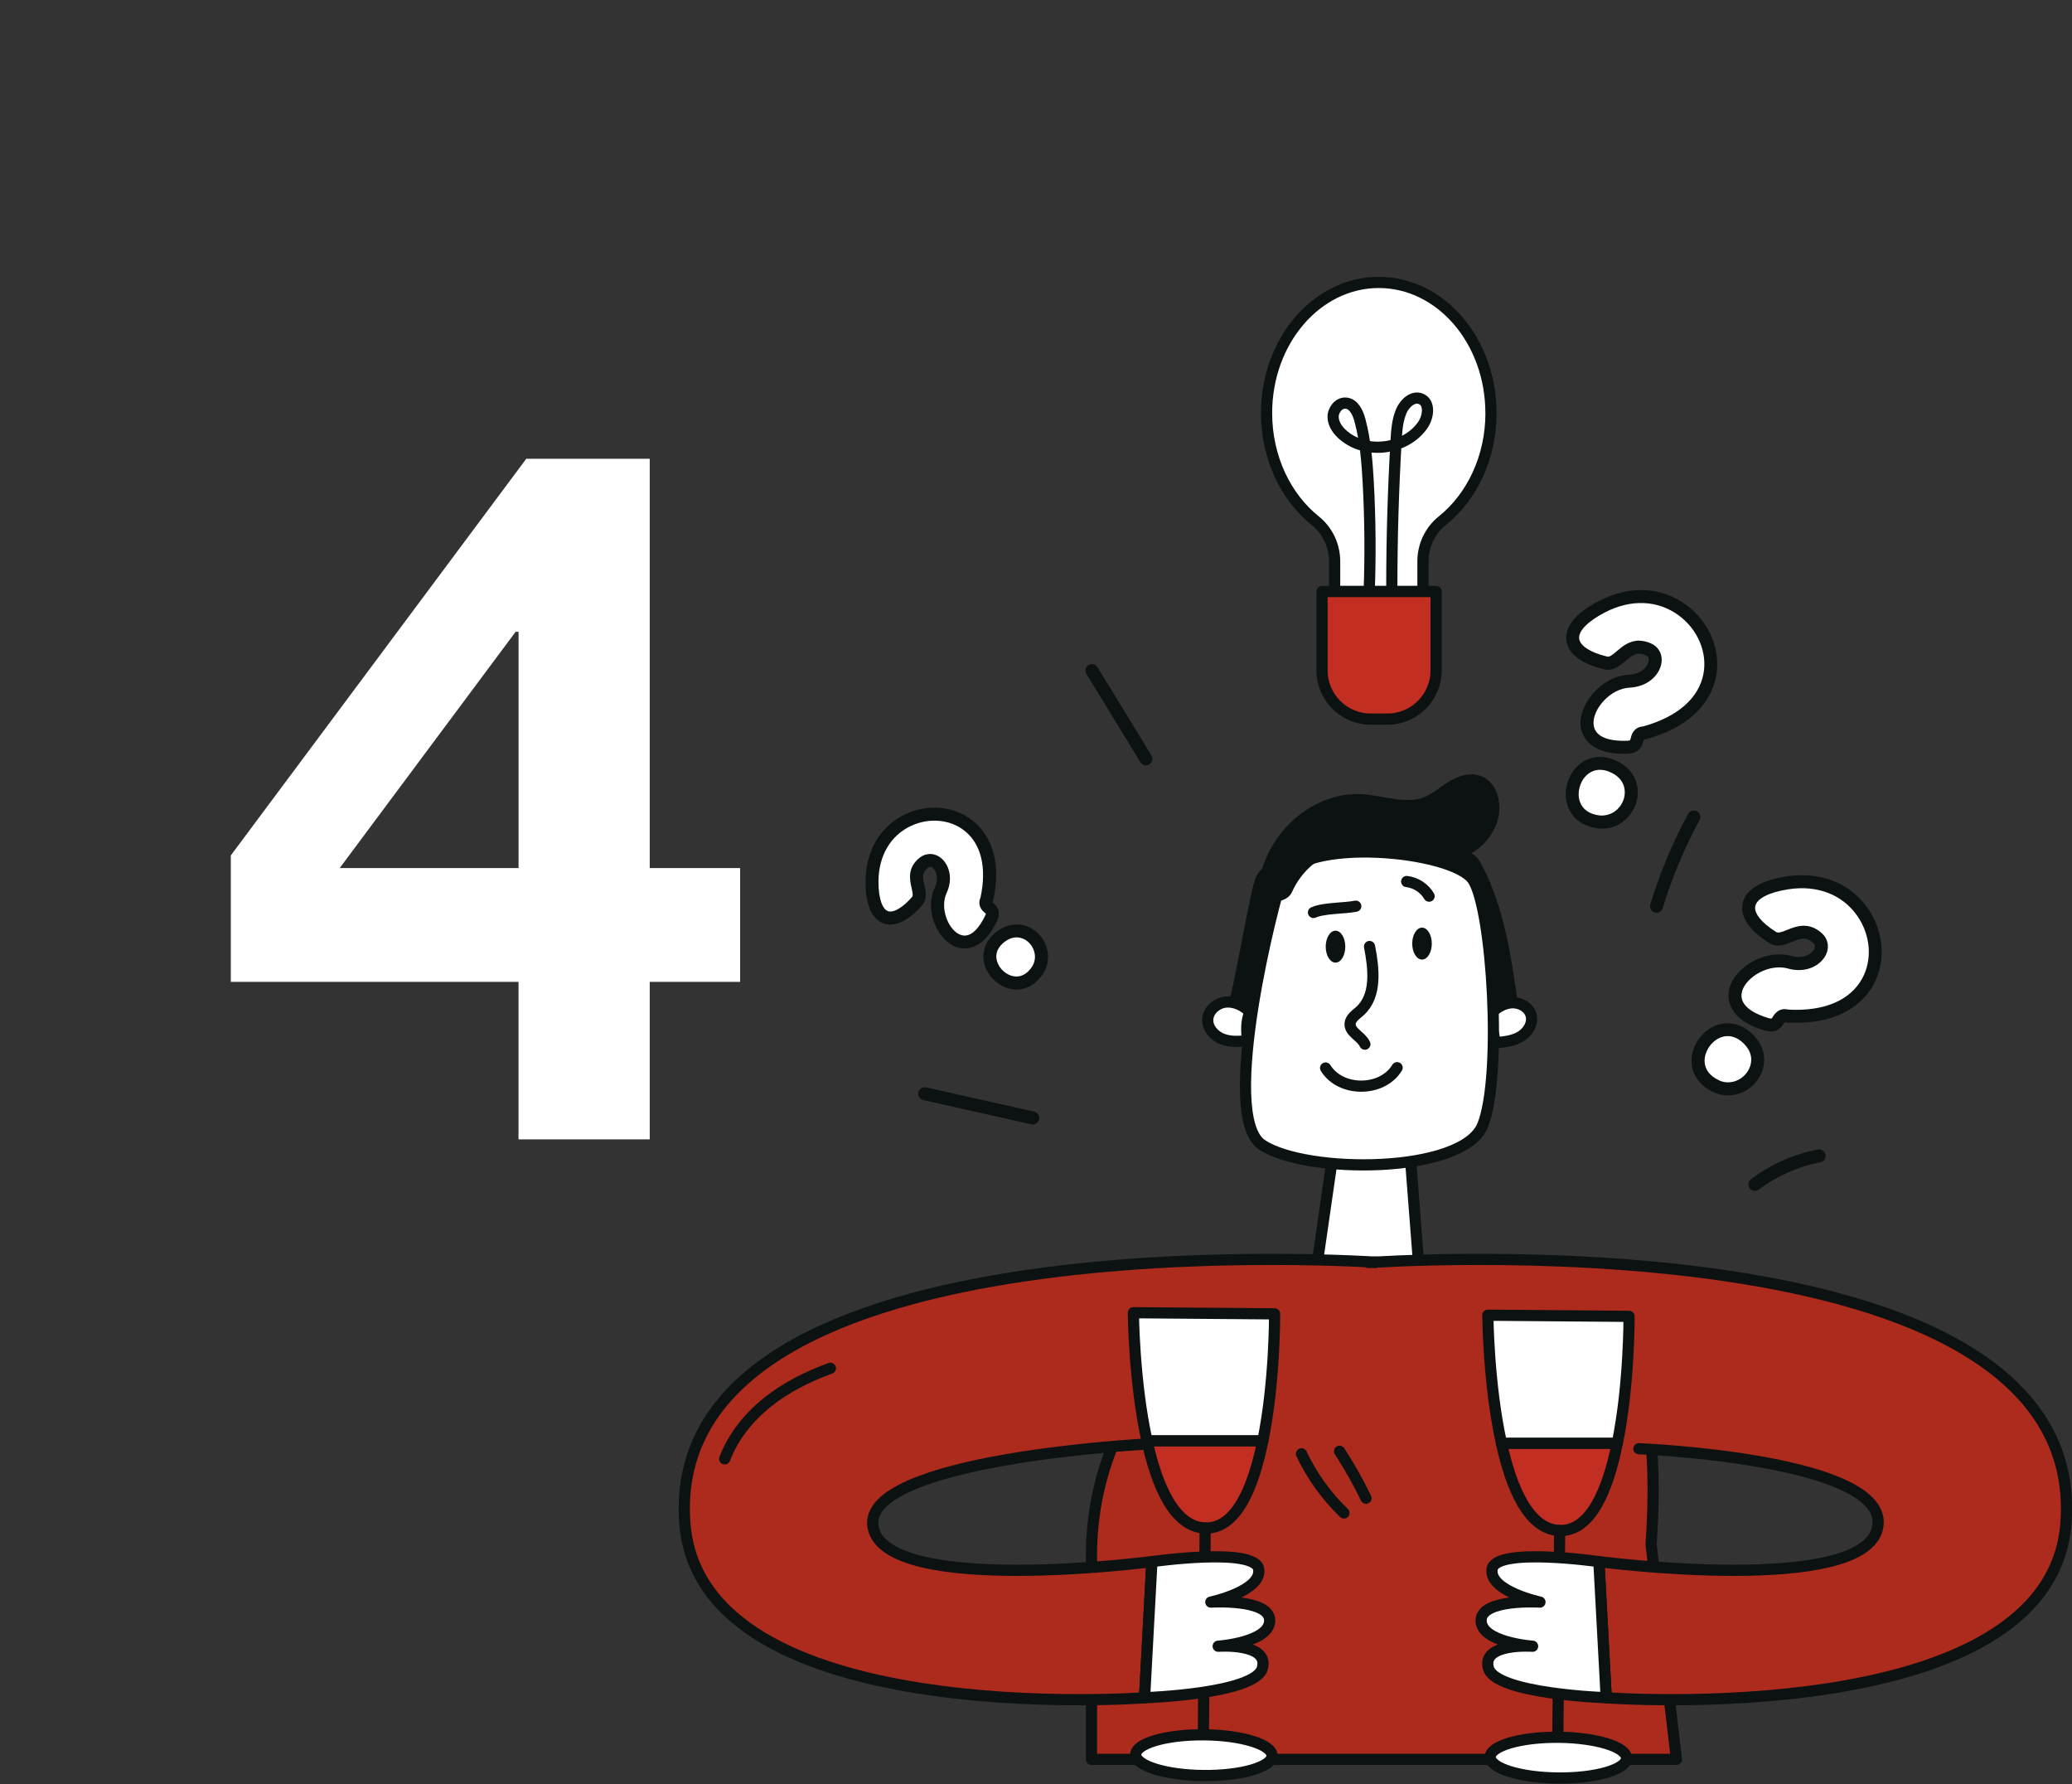 <svg xmlns="http://www.w3.org/2000/svg" id="Laag_1" viewBox="0 0 400 344.33"><rect x="0" y="0" width="400" height="344.33" fill="#333333" stroke="none"/><defs><style>.cls-1{fill:none;}.cls-1,.cls-2,.cls-3,.cls-4,.cls-5{stroke:#0c1212;stroke-linecap:round;stroke-linejoin:round;stroke-width:2.16px;}.cls-2{fill:#c22e21;}.cls-3,.cls-6{fill:#fff;}.cls-7,.cls-5{fill:#0c1212;}.cls-4{fill:#ad2b1d;}</style></defs><path class="cls-6" d="M342.14,180.9c-6.73-4.23-6.27-9.07,2.88-10.49,20.08-3.12,25.08,27.05.04,25.7-2.22-.64-1.25,2.41-4.01,1.59-12.64-3.75-2.95-14.01,4.38-11.98,4.62,1.28,7.64-2.64,5.45-4.64-3.48-3.19-6.41,1.42-8.74-.18Z"></path><path class="cls-7" d="M341.9,199.09c-.35,0-.75-.06-1.21-.19-7.85-2.33-7.19-6.92-6.8-8.28,1.12-3.92,6.81-7.5,11.88-6.12,2.37.66,3.94-.38,4.41-1.23.28-.5.23-.93-.14-1.28-1.35-1.23-2.39-.9-4.12-.19-1.3.53-2.92,1.18-4.46.14-3.78-2.38-5.58-5.07-5.06-7.57.38-1.84,2.15-4.24,8.43-5.21,6.58-1.02,12.33,1.22,15.76,6.16,3.14,4.5,3.55,10.31,1.06,14.79-1.64,2.95-6,7.82-16.66,7.24-.09,0-.19-.02-.28-.05-.16-.05-.27.13-.35.24-.35.54-1,1.54-2.47,1.54ZM343.47,186.71c-3.19,0-6.49,2.25-7.16,4.61-.84,2.94,2.84,4.51,5.11,5.18.43.13.57.08.57.08.06-.04.2-.25.29-.39.35-.54,1.15-1.77,2.99-1.33,6.86.37,11.88-1.77,14.2-5.96,2.03-3.65,1.67-8.42-.93-12.14-2.87-4.12-7.72-5.99-13.32-5.12-3.68.57-6.06,1.78-6.36,3.24-.28,1.37,1.2,3.22,3.96,4.95.01,0,.03.02.04.03.4.26.95.09,2.13-.38,1.66-.67,4.17-1.7,6.75.67,1.23,1.13,1.48,2.83.64,4.34-1.03,1.86-3.74,3.43-7.27,2.43-.53-.15-1.08-.21-1.63-.21Z"></path><path class="cls-6" d="M331.34,209.66c-8.09-3.77-.61-14.8,5.73-9.54,5.55,4.76-.22,11.97-5.73,9.54Z"></path><path class="cls-7" d="M333.61,211.41c-.9,0-1.84-.18-2.78-.6,0,0-.01,0-.02,0-2.7-1.26-4.25-3.46-4.26-6.05,0-2.74,1.75-5.47,4.27-6.66,2.34-1.1,4.9-.7,7.05,1.07,3.49,3,3.08,6.67,1.67,8.91-1.19,1.89-3.41,3.34-5.92,3.34ZM331.86,208.52c2.28,1.01,4.52-.14,5.56-1.79.45-.71,1.69-3.21-1.16-5.66-1.76-1.47-3.35-1.2-4.36-.72-1.64.77-2.83,2.62-2.83,4.38,0,1.62.97,2.93,2.8,3.78Z"></path><path class="cls-6" d="M309.87,127.93c-7.72-1.89-8.81-6.63-.58-10.87,18.07-9.3,32.34,17.75,8.15,24.38-2.31.1-.43,2.68-3.3,2.78-13.18.43-7.22-12.36.38-12.75,4.79-.24,6.42-4.91,3.71-6.13-4.31-1.93-5.63,3.37-8.35,2.59Z"></path><path class="cls-7" d="M313.51,145.48c-7.55,0-8.34-4.35-8.39-5.71-.17-4.07,4.1-9.28,9.34-9.55,2.46-.12,3.62-1.6,3.8-2.56.11-.57-.07-.96-.54-1.17-1.67-.75-2.55-.1-3.97,1.12-1.07.91-2.4,2.04-4.19,1.54-4.34-1.06-6.89-3.05-7.19-5.58-.22-1.86.7-4.7,6.36-7.61,5.92-3.05,12.08-2.73,16.9.87,4.4,3.29,6.63,8.66,5.67,13.7-.63,3.32-3.22,9.31-13.52,12.13-.09.02-.19.04-.28.04-.16,0-.22.21-.25.34-.2.76-.61,2.35-3.06,2.44-.23,0-.46,0-.67,0ZM316.42,123.66c.7,0,1.47.15,2.32.53,1.52.68,2.3,2.22,1.98,3.92-.39,2.09-2.48,4.42-6.13,4.61-3.73.19-7.08,4.08-6.96,6.95.13,3.05,4.1,3.4,6.48,3.3.45-.01.57-.11.57-.11.05-.05.11-.31.15-.46.16-.62.53-2.06,2.42-2.21,6.59-1.84,10.71-5.43,11.6-10.14.78-4.11-1.07-8.51-4.71-11.23-4.03-3-9.22-3.24-14.26-.65-3.31,1.71-5.19,3.6-5.02,5.08.16,1.39,2.15,2.68,5.32,3.45.02,0,.03,0,.05.01.46.14.93-.21,1.9-1.04,1-.85,2.38-2.03,4.3-2.03Z"></path><path class="cls-6" d="M308.7,158.64c-8.87-1.02-5.25-13.86,2.42-10.86,6.77,2.77,3.58,11.43-2.42,10.86Z"></path><path class="cls-7" d="M309.28,159.92c-.23,0-.46,0-.7-.03,0,0-.02,0-.02,0-2.96-.34-5.13-1.95-5.95-4.4-.87-2.59-.07-5.74,1.95-7.66,1.87-1.78,4.42-2.22,7.03-1.2,4.26,1.74,5.03,5.36,4.39,7.93-.68,2.76-3.17,5.38-6.7,5.38ZM308.83,157.39c2.48.19,4.25-1.56,4.71-3.45.2-.81.58-3.58-2.89-5-2.13-.83-3.55-.08-4.37.69-1.32,1.25-1.86,3.38-1.3,5.05.52,1.54,1.85,2.47,3.85,2.71Z"></path><path class="cls-6" d="M176.99,174c-4.58,5.2-8.69,4.13-8.64-3.94.12-17.73,26.8-17.82,22.14,3.55-.86,1.82,1.9,1.42.81,3.67-5,10.36-12.48.59-9.71-5.45,1.75-3.8-1.2-6.95-3.24-5.34-3.23,2.56.33,5.72-1.37,7.5Z"></path><path class="cls-7" d="M186.22,183.06c-.93,0-1.67-.27-2.07-.46-3.3-1.55-5.69-6.94-3.69-11.29.86-1.86.23-3.28-.4-3.78-.5-.4-.81-.15-.92-.06-1.18.93-1.04,1.79-.69,3.36.28,1.23.63,2.76-.54,4.01-2.63,2.98-5.26,4.15-7.4,3.35-1.58-.6-3.45-2.5-3.41-8.14.04-5.87,2.81-10.56,7.6-12.86,4.37-2.1,9.5-1.64,13.06,1.17,2.34,1.85,5.97,6.32,3.96,15.51-.02.09-.05.18-.09.27-.06-.03.04.07.13.14.5.45,1.66,1.5.68,3.54-2.07,4.28-4.47,5.24-6.22,5.24ZM179.54,164.81c.71,0,1.44.25,2.07.75,1.5,1.18,2.5,3.81,1.13,6.8-1.32,2.88.27,6.94,2.48,7.98,2.29,1.07,4.09-1.79,4.96-3.6.15-.31.15-.39.13-.4-.02,0-.15-.12-.24-.2-.44-.4-1.45-1.31-.78-2.92,1.23-5.77.13-10.34-3.1-12.89-2.81-2.22-6.9-2.57-10.42-.88-3.89,1.87-6.14,5.74-6.18,10.61-.02,3.75.91,5.44,1.8,5.78,1.06.4,2.84-.62,4.64-2.67.01-.01.02-.03.03-.04.23-.24.15-.74-.07-1.73-.36-1.56-.9-3.93,1.57-5.88.59-.46,1.27-.69,1.96-.69Z"></path><path class="cls-6" d="M200.26,187.31c-4.37,6.44-12.83-1.55-7.41-6.26,4.88-4.11,10.28,1.86,7.41,6.26Z"></path><path class="cls-7" d="M196.22,190.98c-.29,0-.59-.02-.89-.07-2.41-.39-4.58-2.33-5.26-4.72-.64-2.23.08-4.44,1.96-6.08,3.15-2.65,6.34-1.76,8.12-.19,2.03,1.79,3.08,5.14,1.17,8.08,0,0,0,.01-.01.02-1.3,1.91-3.11,2.96-5.07,2.96ZM196.25,180.92c-.75,0-1.63.27-2.6,1.09-1.44,1.26-1.44,2.59-1.18,3.49.42,1.47,1.79,2.7,3.25,2.93,1.32.22,2.54-.41,3.49-1.81,1.13-1.74.49-3.75-.73-4.83-.31-.28-1.12-.87-2.23-.87ZM200.26,187.31h.02-.02Z"></path><path class="cls-7" d="M199.38,217.03c-.09,0-.18,0-.28-.03l-20.85-4.68c-.68-.15-1.1-.82-.95-1.5s.82-1.08,1.5-.95l20.85,4.68c.68.15,1.1.82.95,1.5-.13.58-.65.98-1.22.98Z"></path><path class="cls-7" d="M221.22,147.71c-.42,0-.83-.21-1.07-.6l-10.42-17.05c-.36-.59-.17-1.36.42-1.72.59-.36,1.36-.17,1.72.42l10.42,17.05c.36.59.17,1.36-.42,1.72-.2.12-.43.18-.65.18Z"></path><path class="cls-7" d="M319.78,176.16c-.12,0-.24-.02-.36-.05-.66-.2-1.04-.9-.83-1.56,1.84-6.03,4.29-11.91,7.3-17.46.33-.61,1.09-.83,1.7-.5.61.33.83,1.09.5,1.7-2.93,5.41-5.32,11.12-7.1,17-.17.54-.66.89-1.2.89Z"></path><path class="cls-7" d="M338.78,229.84c-.38,0-.76-.17-1-.5-.42-.55-.31-1.34.25-1.75,3.79-2.86,8.25-4.84,12.91-5.73.67-.13,1.33.31,1.47.99.13.68-.31,1.34-.99,1.47-4.28.82-8.39,2.65-11.88,5.27-.23.17-.49.25-.75.25Z"></path><path class="cls-5" d="M279.99,166.92c5.88,7.43,7.05,17.43,8,26.86,1.09-.9,2.51-.4,3.92-.31-1.23-8.71-2.64-18.1-6.74-25.89-.36-.68-.75-1.36-1.37-1.82-.62-.45-3.19.72-3.82,1.16Z"></path><path class="cls-5" d="M249.52,171.32c-1.39,7.98-3.57,15.82-6.51,23.37-.92-.75-3.64-.78-4.55-1.53,1.6-6.81,2.85-14.85,4.45-21.66.24-1,.5-2.06,1.21-2.8.71-.74,4.67,1.89,5.39,2.63Z"></path><path class="cls-3" d="M288.6,201.25c1.67-.14,3.41-.3,4.86-1.13,1.46-.83,2.55-2.55,2.12-4.17-.42-1.57-2.17-2.52-3.79-2.41-1.62.11-3.07,1.07-4.18,2.25.21,2.06.78,3.4.99,5.46Z"></path><polygon class="cls-3" points="258.01 218.11 254.04 245.57 273.92 244.62 271.94 219.05 258.01 218.11"></polygon><path class="cls-4" d="M323.64,339.57h-112.93v-39.42c0-31.19,25.28-56.47,56.47-56.47h0c31.19,0,55.35-.16,51.56,54.41l4.9,41.48Z"></path><path class="cls-4" d="M266.82,243.68s-138.95-9.94-134.62,50.19c2.89,40.2,88.75,33.81,88.75,33.81l1.42-26.28s-51.22,6.67-53.81-6.59c-2.6-13.26,52.81-16.1,52.81-16.1"></path><path class="cls-3" d="M247.41,169.81c-1.15,2.6-12.31,45.46-3.79,51.14,8.52,5.68,38.83,5.68,42.62-3.79,3.79-9.47,1.89-41.67-1.89-47.35-3.79-5.68-33.15-8.52-36.93,0Z"></path><path class="cls-3" d="M240.81,200.84c-1.64.2-3.35.29-4.88-.32-1.53-.61-2.83-2.07-2.78-3.72.06-1.75,1.7-3.2,3.44-3.39,1.74-.19,3.48.67,4.71,1.92-.79,1.77-.65,3.57-.49,5.5Z"></path><path class="cls-1" d="M264.39,182.68c.84,4.32,1.41,9.5-1.85,12.46-.78.7-1.81,1.35-1.9,2.4-.15,1.68,2.16,2.46,2.85,3.99"></path><ellipse class="cls-7" cx="257.82" cy="182.71" rx="1.89" ry="3.08"></ellipse><ellipse class="cls-7" cx="274.52" cy="182.12" rx="1.89" ry="3.08"></ellipse><path class="cls-1" d="M253.57,176.11c1.96-.9,6.05-.77,8.16-1.21"></path><path class="cls-1" d="M271.56,170.14c1.78.2,3.43,1.28,4.33,2.82"></path><path class="cls-5" d="M244.64,168.15c2.51-8.32,10.33-14.24,18.21-13.79,4.22.24,8.57,2.09,12.54.48,1.87-.76,3.44-2.23,5.21-3.25,1.77-1.02,4-1.55,5.7-.39,1.29.89,1.98,2.6,2.07,4.29.21,4.27-3.11,7.97-6.81,9.15-3.69,1.19-7.64.44-11.41-.42-3.77-.86-7.63-1.84-11.42-1.09-4.38.86-8.32,4.15-10.29,8.58-.6,1.34-3.04,1.55-4.09.61-1.23-1.1-.21-2.52.3-4.18Z"></path><path class="cls-3" d="M287.83,79.72c0-13.93-9.7-25.21-21.66-25.21s-21.66,11.29-21.66,25.21c0,8.62,3.72,16.23,9.4,20.78,2.38,1.91,3.74,4.8,3.74,7.85v5.82h17.05v-5.82c0-3.05,1.36-5.94,3.74-7.85,5.67-4.55,9.4-12.16,9.4-20.78Z"></path><path class="cls-1" d="M264.32,114.18c.26-6.96.2-13.93-.17-20.88-.22-4.1-.55-8.22-1.61-12.19-.39-1.48-1.2-3.19-2.72-3.31-1.39-.11-2.52,1.37-2.46,2.76.06,1.39.98,2.61,2.05,3.5,4.41,3.71,11.94,2.72,15.24-2,1.12-1.6,1.47-4.31-.32-5.07-1.52-.65-3.15.81-3.8,2.33-.76,1.77-.9,3.74-1.01,5.67-.55,9.41-.83,18.83-.83,28.25"></path><path class="cls-2" d="M255.22,114.17h22.02v15.23c0,5.18-4.21,9.39-9.39,9.39h-3.24c-5.18,0-9.39-4.21-9.39-9.39v-15.23h0Z"></path><path class="cls-1" d="M251.25,280.59c2.01,4.26,4.81,8.16,8.2,11.42"></path><path class="cls-1" d="M258.6,280.1c1.89,2.91,3.6,5.94,5.11,9.06"></path><path class="cls-1" d="M139.9,281.57c1.64-4.32,4.65-8.04,8.26-10.93,3.61-2.89,7.8-4.97,12.14-6.56"></path><path class="cls-1" d="M255.91,206.13c2.89,4.7,10.95,4.66,13.8-.06"></path><path class="cls-3" d="M243.78,278.1h-22.35c-2.55-11.54-2.63-24.74-2.63-24.74l27.26.22s.08,13.08-2.27,24.51Z"></path><path class="cls-2" d="M243.78,278.1c-1.82,9.02-5.13,17-11.12,16.81-5.91-.17-9.3-8.01-11.23-16.81h22.35Z"></path><line class="cls-1" x1="232.66" y1="294.92" x2="232.29" y2="337.27"></line><ellipse class="cls-3" cx="232.43" cy="338.78" rx="3.93" ry="13.16" transform="translate(-108.35 568.28) rotate(-89.51)"></ellipse><path class="cls-3" d="M222.38,301.4s19.89-2.84,20.6,1.42c.71,4.26-9.23,6.39-9.23,6.39,0,0,11.36-.71,11.36,3.55s-9.94,4.97-9.94,4.97c0,0,9.94-.71,8.52,4.26-1.42,4.97-22.73,5.68-22.73,5.68l1.42-26.28Z"></path><path class="cls-4" d="M264.22,243.68s138.95-9.94,134.62,50.19c-2.89,40.2-88.75,33.81-88.75,33.81l-1.42-26.28s51.22,6.67,53.81-6.59c2.6-13.26-46.1-15.2-46.1-15.2"></path><path class="cls-3" d="M312.21,278.58h-22.35c-2.55-11.54-2.63-24.74-2.63-24.74l27.26.22s.08,13.08-2.27,24.51Z"></path><path class="cls-2" d="M312.21,278.58c-1.82,9.02-5.13,17-11.12,16.81-5.91-.17-9.3-8.01-11.23-16.81h22.35Z"></path><line class="cls-1" x1="301.09" y1="295.39" x2="300.72" y2="337.74"></line><ellipse class="cls-3" cx="300.86" cy="339.26" rx="3.93" ry="13.16" transform="translate(-40.98 637.18) rotate(-89.51)"></ellipse><path class="cls-3" d="M308.66,301.4s-19.89-2.84-20.6,1.42c-.71,4.26,9.23,6.39,9.23,6.39,0,0-11.36-.71-11.36,3.55,0,4.26,9.94,4.97,9.94,4.97,0,0-9.94-.71-8.52,4.26,1.42,4.97,22.73,5.68,22.73,5.68l-1.42-26.28Z"></path><path class="cls-6" d="M44.56,189.49v-24.39l57.04-76.56h23.83v79h17.45v21.96h-17.45v30.4h-25.33v-30.4h-55.54ZM99.54,121.94l-33.96,45.6h34.53v-45.6h-.56Z"></path></svg>